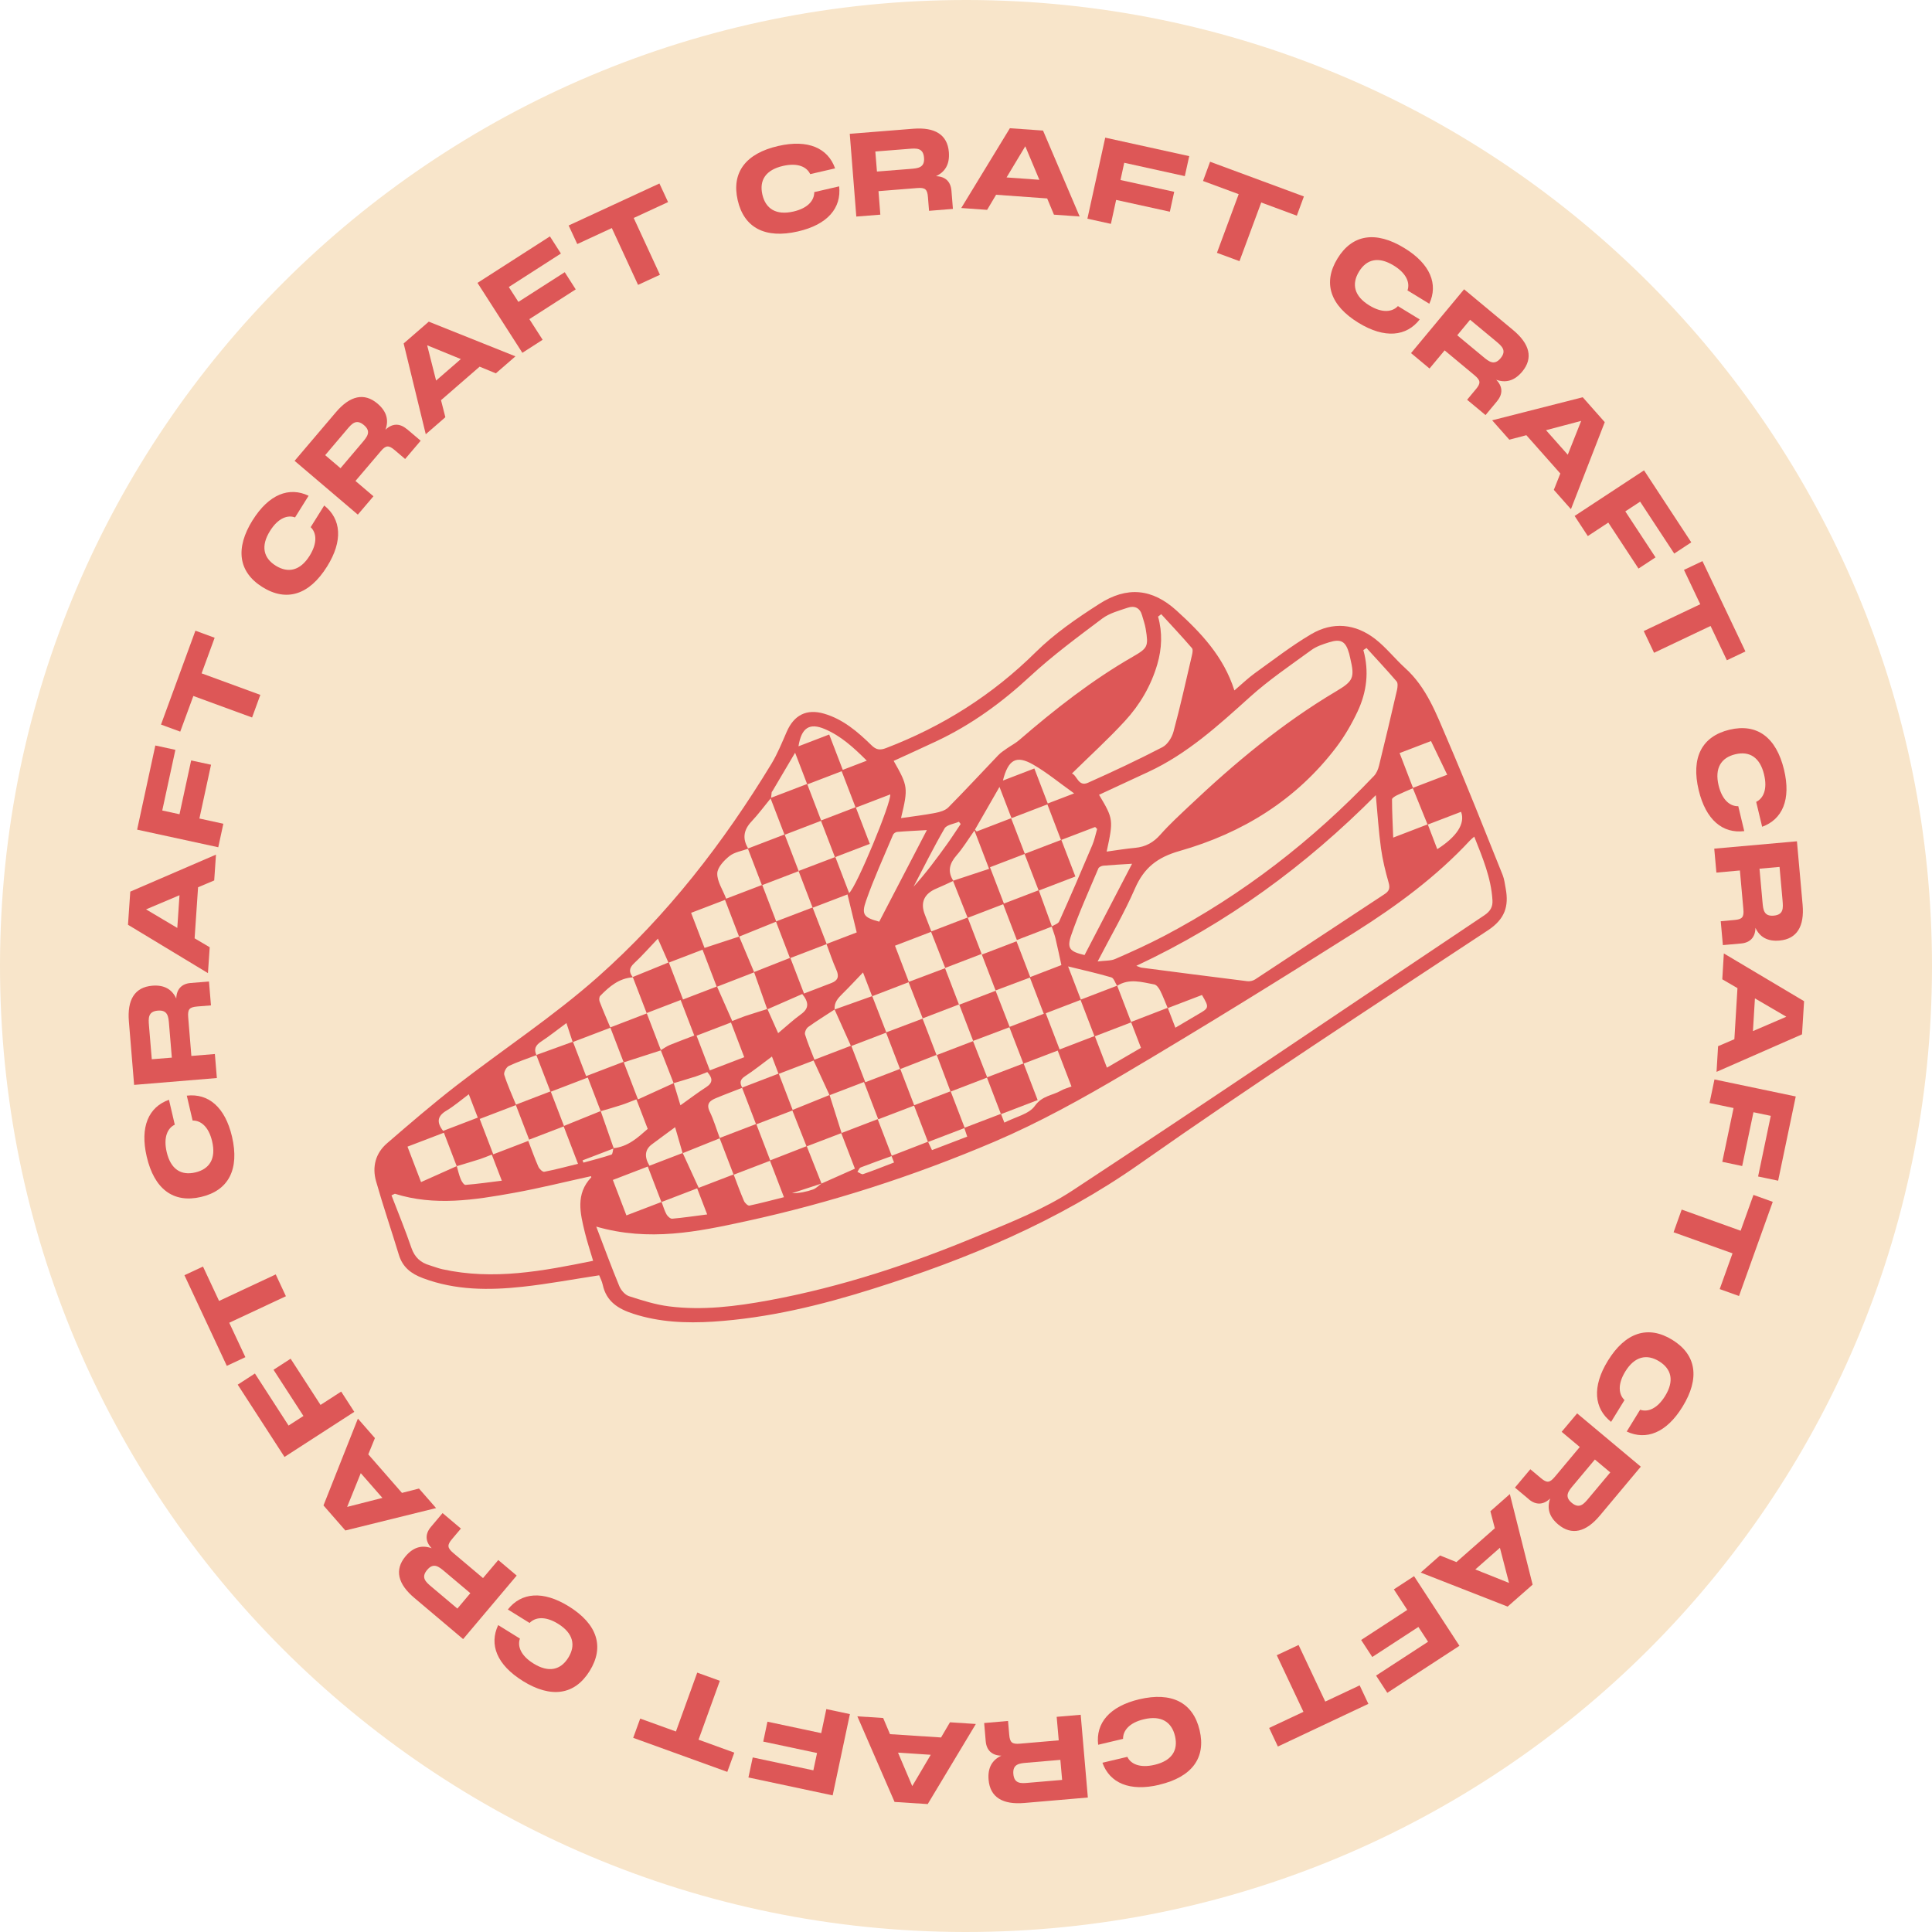 <svg viewBox="0 0 262.19 262.19" xmlns="http://www.w3.org/2000/svg" id="Layer_2">
  <defs>
    <style>
      .cls-1 {
        fill: #f8e5ca;
      }

      .cls-1, .cls-2 {
        stroke-width: 0px;
      }

      .cls-2 {
        fill: #dd5757;
      }
    </style>
  </defs>
  <g id="Layer_1-2">
    <g>
      <path d="M131.27,0C58.87-.1.1,58.51,0,130.92c-.1,72.4,58.51,131.17,130.91,131.27,72.4.1,131.18-58.51,131.28-130.91C262.28,58.87,203.67.1,131.27,0h0Z" class="cls-1"></path>
      <g>
        <path d="M190.58,33.66c3.54,2.16,4.62,4.91,3.39,7.56l-2.96-1.81c.35-1-.1-2.3-1.88-3.38-2.06-1.26-3.67-.86-4.7.83-1.04,1.7-.65,3.34,1.4,4.59,1.78,1.09,3.14.88,3.88.09l2.96,1.81c-1.8,2.32-4.75,2.63-8.29.47-3.87-2.36-4.89-5.44-2.87-8.74,2.01-3.29,5.21-3.78,9.07-1.42Z" class="cls-2"></path>
        <path d="M203.18,54.43l-1.58,1.9-2.5-2.08,1.19-1.43c.68-.81.66-1.19-.19-1.9l-4.05-3.37-2.05,2.46-2.51-2.09,7.2-8.66,6.65,5.53c2.26,1.88,2.76,3.81,1.24,5.64-1.06,1.27-2.24,1.56-3.53,1.11.87.88.94,1.91.13,2.88ZM199.5,43.4l-1.74,2.1,3.52,2.92c.76.63,1.49,1.24,2.36.2.88-1.06.15-1.66-.61-2.3l-3.52-2.92Z" class="cls-2"></path>
        <path d="M210.87,66.48l.88-2.22-4.61-5.2-2.31.61-2.33-2.63,12.29-3.13,2.99,3.38-4.59,11.81-2.32-2.62ZM209.81,58.38l2.95,3.33,1.82-4.59-4.77,1.26Z" class="cls-2"></path>
        <path d="M227.2,75.11l-4.62-7.03-2.01,1.32,4.1,6.24-2.31,1.52-4.1-6.24-2.78,1.83-1.79-2.73,9.42-6.19,6.41,9.77-2.32,1.53Z" class="cls-2"></path>
        <path d="M234.35,89.6l-2.21-4.65-7.67,3.64-1.4-2.95,7.67-3.64-2.21-4.66,2.51-1.19,5.83,12.26-2.51,1.19Z" class="cls-2"></path>
        <path d="M242.11,104.46c.97,4.04-.22,6.74-2.97,7.74l-.81-3.38c.96-.46,1.56-1.69,1.07-3.71-.56-2.35-1.99-3.21-3.9-2.75-1.93.46-2.83,1.89-2.27,4.23.49,2.03,1.59,2.85,2.67,2.82l.81,3.38c-2.92.36-5.21-1.51-6.18-5.55-1.06-4.41.41-7.3,4.17-8.21,3.75-.9,6.35,1.03,7.41,5.43Z" class="cls-2"></path>
        <path d="M236.28,128.04l-2.47.22-.29-3.24,1.86-.17c1.05-.09,1.31-.37,1.21-1.47l-.47-5.25-3.19.29-.29-3.25,11.22-1,.77,8.61c.26,2.92-.76,4.65-3.13,4.86-1.65.15-2.69-.49-3.27-1.72-.02,1.24-.69,2.01-1.95,2.12ZM241.5,117.65l-2.72.24.41,4.56c.09.99.17,1.93,1.52,1.81,1.37-.12,1.28-1.06,1.2-2.05l-.41-4.56Z" class="cls-2"></path>
        <path d="M233.18,141.97l2.19-.94.42-6.93-2.06-1.2.21-3.51,10.89,6.48-.28,4.5-11.6,5.09.21-3.5ZM238.16,135.49l-.27,4.44,4.53-1.95-4.26-2.49Z" class="cls-2"></path>
        <path d="M238.59,159.66l1.72-8.23-2.35-.49-1.53,7.3-2.7-.57,1.53-7.3-3.26-.68.67-3.2,11.03,2.31-2.39,11.43-2.72-.57Z" class="cls-2"></path>
        <path d="M233.38,174.94l1.74-4.85-8-2.86,1.1-3.08,8,2.87,1.74-4.86,2.62.94-4.58,12.78-2.62-.94Z" class="cls-2"></path>
        <path d="M228.33,190.91c-2.17,3.54-4.93,4.6-7.57,3.36l1.82-2.96c1,.36,2.3-.09,3.39-1.86,1.27-2.06.87-3.67-.81-4.71-1.69-1.04-3.34-.66-4.59,1.38-1.09,1.77-.89,3.14-.11,3.88l-1.82,2.96c-2.31-1.81-2.61-4.76-.44-8.29,2.37-3.86,5.46-4.87,8.75-2.84,3.28,2.02,3.76,5.22,1.38,9.08Z" class="cls-2"></path>
        <path d="M207.49,203.47l-1.9-1.59,2.09-2.49,1.43,1.2c.81.68,1.19.67,1.9-.18l3.38-4.04-2.46-2.06,2.1-2.5,8.64,7.23-5.55,6.63c-1.88,2.25-3.82,2.75-5.65,1.22-1.27-1.06-1.55-2.25-1.1-3.53-.89.86-1.91.93-2.88.12ZM218.53,199.82l-2.09-1.75-2.94,3.51c-.64.76-1.25,1.49-.21,2.36,1.05.88,1.66.16,2.3-.61l2.94-3.51Z" class="cls-2"></path>
        <path d="M195.44,211.1l2.21.89,5.21-4.59-.6-2.31,2.64-2.33,3.09,12.29-3.39,2.98-11.8-4.62,2.63-2.32ZM203.55,210.05l-3.34,2.94,4.58,1.83-1.24-4.78Z" class="cls-2"></path>
        <path d="M186.75,227.39l7.05-4.59-1.31-2.01-6.26,4.08-1.51-2.31,6.26-4.08-1.82-2.79,2.74-1.79,6.16,9.45-9.79,6.38-1.52-2.33Z" class="cls-2"></path>
        <path d="M172.23,234.5l4.66-2.19-3.62-7.68,2.96-1.39,3.62,7.68,4.67-2.2,1.18,2.51-12.28,5.79-1.18-2.51Z" class="cls-2"></path>
        <path d="M157.34,242.21c-4.04.96-6.74-.24-7.73-2.99l3.38-.8c.46.96,1.68,1.56,3.71,1.08,2.35-.56,3.21-1.98,2.76-3.9-.46-1.94-1.89-2.83-4.22-2.28-2.03.48-2.85,1.58-2.83,2.66l-3.38.8c-.35-2.92,1.53-5.21,5.57-6.17,4.41-1.04,7.31.43,8.2,4.2.89,3.75-1.05,6.35-5.46,7.39Z" class="cls-2"></path>
        <path d="M133.77,236.3l-.21-2.47,3.24-.28.16,1.86c.09,1.05.37,1.32,1.47,1.22l5.25-.45-.28-3.19,3.26-.28.97,11.23-8.62.74c-2.93.25-4.65-.77-4.85-3.15-.14-1.65.5-2.69,1.73-3.27-1.24-.02-2.01-.7-2.12-1.96ZM144.14,241.55l-.24-2.72-4.56.39c-.99.08-1.93.17-1.82,1.52.12,1.37,1.06,1.29,2.05,1.2l4.56-.39Z" class="cls-2"></path>
        <path d="M119.85,233.14l.93,2.2,6.93.45,1.21-2.06,3.51.23-6.53,10.87-4.5-.29-5.05-11.62,3.5.23ZM126.31,238.14l-4.44-.29,1.93,4.54,2.51-4.25Z" class="cls-2"></path>
        <path d="M102.15,238.5l8.23,1.75.5-2.35-7.3-1.55.57-2.7,7.3,1.55.69-3.26,3.2.68-2.34,11.03-11.43-2.43.58-2.72Z" class="cls-2"></path>
        <path d="M86.89,233.23l4.84,1.75,2.89-7.99,3.07,1.11-2.89,7.99,4.85,1.76-.95,2.61-12.77-4.62.95-2.61Z" class="cls-2"></path>
        <path d="M70.95,228.12c-3.53-2.19-4.59-4.94-3.34-7.58l2.95,1.83c-.36,1,.08,2.3,1.85,3.39,2.05,1.27,3.67.88,4.71-.79,1.05-1.69.67-3.33-1.37-4.6-1.77-1.1-3.13-.9-3.88-.12l-2.95-1.83c1.82-2.31,4.77-2.6,8.29-.41,3.85,2.39,4.85,5.48,2.81,8.76-2.03,3.27-5.23,3.74-9.08,1.35Z" class="cls-2"></path>
        <path d="M58.46,207.24l1.6-1.9,2.49,2.1-1.2,1.42c-.68.81-.67,1.19.17,1.9l4.03,3.4,2.07-2.45,2.5,2.11-7.27,8.62-6.61-5.58c-2.25-1.89-2.74-3.83-1.2-5.66,1.07-1.27,2.25-1.55,3.54-1.09-.86-.89-.92-1.92-.11-2.88ZM62.07,218.3l1.76-2.09-3.5-2.95c-.76-.64-1.49-1.25-2.36-.21-.89,1.05-.16,1.66.6,2.3l3.5,2.95Z" class="cls-2"></path>
        <path d="M50.88,195.16l-.9,2.21,4.57,5.23,2.31-.59,2.32,2.65-12.31,3.04-2.97-3.4,4.67-11.78,2.31,2.64ZM51.89,203.27l-2.93-3.35-1.85,4.58,4.78-1.22Z" class="cls-2"></path>
        <path d="M34.59,186.39l4.57,7.07,2.02-1.3-4.06-6.27,2.32-1.5,4.06,6.27,2.8-1.81,1.78,2.75-9.47,6.12-6.35-9.81,2.33-1.51Z" class="cls-2"></path>
        <path d="M27.55,171.89l2.18,4.66,7.69-3.6,1.38,2.96-7.69,3.6,2.19,4.67-2.52,1.18-5.75-12.3,2.52-1.18Z" class="cls-2"></path>
        <path d="M19.91,156.96c-.94-4.04.26-6.73,3.02-7.71l.79,3.38c-.96.45-1.57,1.68-1.1,3.71.55,2.35,1.96,3.22,3.88,2.77,1.94-.45,2.84-1.87,2.29-4.21-.47-2.03-1.57-2.86-2.65-2.83l-.79-3.38c2.92-.34,5.2,1.54,6.14,5.58,1.02,4.41-.46,7.3-4.22,8.17-3.75.87-6.34-1.07-7.36-5.48Z" class="cls-2"></path>
        <path d="M25.89,133.4l2.47-.2.27,3.24-1.86.15c-1.05.09-1.32.36-1.23,1.46l.43,5.25,3.19-.26.27,3.26-11.23.93-.71-8.62c-.24-2.93.79-4.64,3.17-4.84,1.65-.14,2.69.51,3.26,1.74.03-1.24.71-2.01,1.96-2.11ZM20.6,143.75l2.72-.22-.38-4.56c-.08-.99-.16-1.93-1.51-1.82-1.37.11-1.29,1.06-1.21,2.05l.38,4.56Z" class="cls-2"></path>
        <path d="M29.08,119.48l-2.2.93-.47,6.93,2.05,1.21-.24,3.51-10.85-6.56.31-4.5,11.63-5.02-.24,3.5ZM24.06,125.93l.3-4.44-4.54,1.92,4.24,2.52Z" class="cls-2"></path>
        <path d="M23.8,101.77l-1.78,8.22,2.34.51,1.58-7.3,2.7.58-1.58,7.3,3.25.71-.69,3.19-11.01-2.39,2.47-11.42,2.72.59Z" class="cls-2"></path>
        <path d="M29.13,86.55l-1.77,4.83,7.97,2.92-1.12,3.07-7.97-2.92-1.78,4.84-2.61-.96,4.67-12.74,2.61.96Z" class="cls-2"></path>
        <path d="M34.29,70.59c2.2-3.52,4.96-4.57,7.59-3.31l-1.84,2.94c-1-.37-2.3.07-3.4,1.84-1.28,2.05-.89,3.67.78,4.71,1.69,1.05,3.33.68,4.6-1.35,1.1-1.77.92-3.13.14-3.88l1.84-2.94c2.3,1.83,2.58,4.78.38,8.29-2.4,3.84-5.49,4.83-8.77,2.78-3.26-2.04-3.72-5.25-1.32-9.09Z" class="cls-2"></path>
        <path d="M55.2,58.21l1.89,1.6-2.11,2.48-1.42-1.21c-.81-.68-1.19-.68-1.9.17l-3.42,4.02,2.44,2.08-2.12,2.49-8.58-7.3,5.6-6.59c1.9-2.24,3.84-2.72,5.66-1.17,1.26,1.07,1.54,2.26,1.07,3.54.89-.86,1.92-.92,2.88-.1ZM44.13,61.77l2.08,1.77,2.96-3.49c.64-.76,1.26-1.48.22-2.36-1.05-.89-1.66-.17-2.3.59l-2.96,3.49Z" class="cls-2"></path>
        <path d="M67.3,50.67l-2.21-.91-5.24,4.55.59,2.31-2.66,2.31-3-12.32,3.41-2.96,11.76,4.71-2.65,2.3ZM59.18,51.65l3.36-2.92-4.57-1.87,1.21,4.78Z" class="cls-2"></path>
        <path d="M76.13,34.4l-7.08,4.55,1.3,2.02,6.29-4.03,1.49,2.33-6.29,4.04,1.8,2.8-2.75,1.77-6.09-9.49,9.83-6.31,1.5,2.34Z" class="cls-2"></path>
        <path d="M90.67,27.42l-4.67,2.16,3.56,7.71-2.97,1.37-3.56-7.71-4.69,2.17-1.17-2.52,12.32-5.7,1.17,2.52Z" class="cls-2"></path>
        <path d="M105.62,19.81c4.04-.93,6.74.29,7.71,3.04l-3.38.78c-.45-.97-1.67-1.58-3.7-1.11-2.35.54-3.23,1.95-2.79,3.88.44,1.94,1.87,2.84,4.2,2.31,2.03-.46,2.86-1.56,2.84-2.64l3.38-.78c.33,2.92-1.56,5.2-5.61,6.12-4.41,1.01-7.3-.48-8.16-4.25-.86-3.75,1.09-6.34,5.5-7.35Z" class="cls-2"></path>
        <path d="M129.12,25.88l.2,2.47-3.24.26-.15-1.86c-.08-1.05-.36-1.32-1.46-1.23l-5.25.42.25,3.19-3.26.26-.89-11.23,8.62-.69c2.93-.23,4.64.8,4.83,3.18.13,1.65-.51,2.68-1.75,3.26,1.24.03,2,.71,2.1,1.97ZM118.79,20.56l.22,2.72,4.56-.36c.99-.08,1.94-.15,1.83-1.51-.11-1.37-1.05-1.29-2.04-1.21l-4.56.36Z" class="cls-2"></path>
        <path d="M143.03,29.13l-.92-2.2-6.93-.5-1.22,2.05-3.51-.25,6.6-10.83,4.5.32,4.97,11.66-3.5-.25ZM136.61,24.08l4.44.32-1.91-4.55-2.54,4.23Z" class="cls-2"></path>
        <path d="M160.78,23.9l-8.21-1.81-.51,2.34,7.29,1.6-.59,2.7-7.29-1.6-.71,3.25-3.19-.7,2.42-11,11.4,2.51-.6,2.71Z" class="cls-2"></path>
        <path d="M175.99,29.27l-4.83-1.79-2.95,7.96-3.06-1.13,2.95-7.96-4.84-1.79.96-2.61,12.73,4.71-.96,2.61Z" class="cls-2"></path>
      </g>
      <g>
        <path d="M81.32,173.07c-3.56.54-6.95,1.18-10.36,1.55-4.57.5-9.14.5-13.56-1.16-1.6-.6-2.76-1.48-3.27-3.17-1.01-3.33-2.14-6.62-3.09-9.97-.56-1.96-.08-3.82,1.49-5.17,3.08-2.66,6.16-5.31,9.37-7.8,6.4-4.96,13.22-9.43,19.26-14.79,9.38-8.32,17.03-18.2,23.54-28.92.82-1.36,1.42-2.85,2.06-4.32.99-2.28,2.69-3.16,5.07-2.47,2.58.75,4.57,2.46,6.44,4.29.65.64,1.17.69,1.98.38,7.68-2.94,14.44-7.21,20.31-13.02,2.54-2.51,5.57-4.59,8.6-6.53,3.77-2.43,7.2-2.12,10.52.9,3.29,2.99,6.38,6.22,7.84,10.83,1.01-.86,1.84-1.67,2.77-2.34,2.52-1.81,4.98-3.72,7.64-5.29,2.96-1.75,6.03-1.43,8.73.67,1.47,1.15,2.65,2.67,4.04,3.93,2.92,2.64,4.23,6.23,5.71,9.67,2.62,6.09,5.04,12.27,7.52,18.42.23.58.29,1.22.41,1.84.44,2.39-.11,4.12-2.38,5.63-15.84,10.46-31.76,20.8-47.28,31.71-11.15,7.84-23.4,12.93-36.23,16.97-7.07,2.23-14.24,3.97-21.67,4.45-3.67.23-7.3.08-10.84-1.07-2.03-.66-3.65-1.65-4.14-3.92-.1-.48-.34-.93-.49-1.31ZM104.6,108.33c-.86,1.05-1.67,2.15-2.6,3.14-1.1,1.16-1.28,2.35-.45,3.7-.87.32-1.87.46-2.56,1.01-.74.59-1.63,1.54-1.65,2.35-.03,1.07.72,2.17,1.21,3.43l4.89-1.87c.64,1.66,1.27,3.32,1.91,4.98-1.68.68-3.37,1.36-5.05,2.04-.64-1.66-1.27-3.32-1.91-4.99l-4.6,1.76c.63,1.64,1.22,3.19,1.82,4.76,1.63-.54,3.16-1.04,4.7-1.54.68,1.62,1.36,3.23,2.04,4.85-1.69.66-3.38,1.32-5.08,1.97-.63-1.65-1.27-3.3-1.93-5.04-1.54.59-3.08,1.18-4.62,1.77-.46-1.05-.92-2.1-1.44-3.27-1.14,1.19-2.12,2.32-3.21,3.33-.71.66-.74,1.22-.18,1.92-1.88.12-3.2,1.25-4.43,2.51-.15.15-.17.55-.09.77.46,1.2.97,2.38,1.47,3.56-1.71.65-3.42,1.3-5.12,1.95-.27-.81-.54-1.63-.85-2.58-1.25.92-2.31,1.77-3.45,2.52-.74.49-1,1.02-.62,1.83-1.25.48-2.54.9-3.75,1.47-.34.16-.72.88-.62,1.2.44,1.4,1.06,2.74,1.61,4.1-1.63.63-3.26,1.25-4.94,1.89.61,1.59,1.2,3.14,1.84,4.8,1.59-.61,3.11-1.19,4.75-1.82.48,1.25.88,2.39,1.37,3.5.13.3.58.74.8.69,1.51-.29,2.99-.69,4.58-1.08-.71-1.85-1.34-3.49-1.96-5.12,1.68-.68,3.36-1.37,5.04-2.04.59,1.69,1.17,3.38,1.77,5.07l-4.23,1.62c.04.1.07.21.11.31,1.27-.35,2.56-.67,3.81-1.09.17-.06.18-.57.27-.87,1.96-.19,3.3-1.43,4.65-2.62-.52-1.34-.99-2.59-1.54-4.01-.71.27-1.35.55-2.01.76-.94.31-1.89.57-2.83.85-.58-1.51-1.16-3.02-1.75-4.57l-5.06,1.94c-.64-1.67-1.29-3.33-1.93-5,1.66-.6,3.31-1.2,4.97-1.8.59,1.55,1.18,3.09,1.79,4.67l5.07-1.94c-.62-1.63-1.21-3.15-1.79-4.67,1.58-.61,3.16-1.21,4.95-1.9-.7-1.84-1.3-3.39-1.9-4.94,1.63-.66,3.26-1.32,4.89-1.99.62,1.61,1.23,3.22,1.93,5.04l4.61-1.77c.67,1.51,1.33,3.02,2.07,4.69.61-.23,1.17-.47,1.75-.67,1-.33,2.01-.64,3.02-.96.47,1.05.93,2.09,1.46,3.28,1.1-.92,2.05-1.81,3.09-2.56,1.12-.8,1.09-1.62.18-2.75-1.56.68-3.16,1.38-4.75,2.08-.6-1.69-1.2-3.37-1.79-5.06,1.64-.65,3.28-1.29,4.92-1.94.61,1.59,1.22,3.18,1.86,4.85,1.32-.51,2.53-.96,3.73-1.43.88-.34,1.06-.89.66-1.78-.51-1.14-.9-2.34-1.34-3.51l4.1-1.57c-.45-1.86-.85-3.49-1.25-5.16l-4.73,1.81c-.64-1.66-1.28-3.32-1.91-4.99,1.66-.63,3.32-1.27,4.99-1.9l1.87,4.89c.98-.77,5.76-12.32,5.58-13.38-1.57.6-3.13,1.2-4.69,1.8-.62-1.62-1.24-3.23-1.9-4.95-1.56.6-3.12,1.2-4.67,1.79l-1.65-4.3c-1.15,1.94-2.1,3.55-3.05,5.17-.04.07-.12.13-.13.21-.04.27-.06.55-.09.82ZM193.76,111.87c.43,1.12.86,2.23,1.29,3.37,2.64-1.68,3.83-3.48,3.23-5.07l-4.54,1.74c-.67-1.66-1.35-3.32-2.02-4.98l4.68-1.79c-.76-1.57-1.48-3.07-2.2-4.57-1.45.55-2.76,1.06-4.26,1.63.63,1.64,1.22,3.2,1.83,4.76-.72.31-1.45.61-2.16.95-.27.13-.7.38-.7.57,0,1.71.1,3.41.16,5.19,1.76-.67,3.23-1.24,4.69-1.8ZM158.48,136.78l1.03,2.69c1.08-.64,2.05-1.22,3.03-1.79,1.57-.9,1.58-.93.58-2.65l-4.65,1.78c-.34-.8-.64-1.62-1.03-2.39-.17-.33-.48-.76-.78-.82-1.69-.31-3.41-.87-5.06.19-.26-.4-.44-1.05-.78-1.15-1.86-.55-3.76-.97-5.87-1.49.61,1.6,1.17,3.06,1.74,4.53l-4.77,1.83c.66,1.71,1.25,3.26,1.88,4.91,1.65-.63,3.21-1.23,4.77-1.83.53,1.39,1.07,2.79,1.65,4.3,1.61-.94,3.07-1.79,4.62-2.69-.48-1.25-.91-2.38-1.35-3.51,1.67-.64,3.33-1.29,5-1.93ZM113.26,137c-1.2.79-2.43,1.54-3.59,2.38-.26.19-.5.73-.42,1,.35,1.14.82,2.25,1.28,3.43l4.94-1.89c-.76-1.69-1.49-3.31-2.21-4.92,1.7-.61,3.41-1.21,5.11-1.82.64,1.65,1.28,3.3,1.92,4.95l-4.75,1.82c.67,1.76,1.26,3.3,1.89,4.92l4.74-1.82c.64,1.66,1.27,3.32,1.91,4.98-1.59.61-3.17,1.22-4.89,1.87-.67-1.75-1.26-3.3-1.94-5.06-1.64.63-3.15,1.21-4.67,1.79-.71-1.55-1.43-3.1-2.17-4.71-1.64.63-3.2,1.23-4.75,1.82l-.9-2.36c-1.31.97-2.44,1.89-3.66,2.68-.71.46-.72.93-.36,1.56-1.2.47-2.42.92-3.61,1.42-.79.33-1.32.76-.82,1.8.56,1.16.92,2.41,1.38,3.63-1.68.68-3.37,1.36-5.05,2.03-.33-1.13-.65-2.25-1.02-3.53-1.22.9-2.2,1.61-3.17,2.34q-1.4,1.06-.31,2.89l4.51-1.73c.71,1.55,1.43,3.1,2.17,4.73l4.74-1.82c.46,1.21.9,2.42,1.41,3.61.12.27.53.66.73.62,1.53-.32,3.03-.73,4.69-1.14l-1.91-4.98c1.67-.65,3.34-1.3,5-1.95.67,1.69,1.34,3.39,2.01,5.08-1.34.44-2.67.87-4.01,1.31,1.01,0,1.96-.19,2.86-.51.42-.15.76-.53,1.14-.8,1.5-.67,3-1.34,4.54-2.02-.62-1.62-1.21-3.16-1.85-4.82-1.61.62-3.16,1.21-4.71,1.8-.65-1.64-1.3-3.29-1.95-4.93,1.69-.68,3.38-1.37,5.07-2.05.53,1.68,1.06,3.35,1.63,5.16l4.9-1.88c.67,1.74,1.29,3.37,1.92,5-1.41.51-2.83,1.01-4.22,1.55-.2.08-.3.39-.45.6.26.11.58.38.77.31,1.4-.48,2.78-1.04,4.2-1.58l-.35-.9c1.65-.64,3.31-1.28,4.96-1.92.17.37.34.73.54,1.14,1.65-.63,3.21-1.23,4.78-1.83-.16-.48-.28-.84-.4-1.19,1.66-.63,3.32-1.27,4.98-1.9l.46,1.19c1.51-.78,3.35-1.15,4.14-2.27.99-1.4,2.39-1.4,3.56-2.08.42-.24.91-.36,1.41-.55-.65-1.71-1.26-3.28-1.87-4.88-1.61.62-3.13,1.2-4.65,1.78-.64-1.66-1.28-3.32-1.92-4.98l4.68-1.79c-.68-1.76-1.29-3.36-1.9-4.96,1.55-.59,3.1-1.19,4.29-1.65-.28-1.28-.52-2.45-.8-3.62-.13-.55-.35-1.08-.52-1.62.35-.22.88-.37,1.02-.68,1.54-3.43,3.03-6.88,4.49-10.35.3-.7.44-1.46.66-2.2-.09-.09-.18-.18-.27-.27l-4.63,1.77-1.85-4.84c-1.61.62-3.16,1.21-4.87,1.87-.55-1.44-1.05-2.74-1.63-4.24-1.2,2.09-2.26,3.94-3.33,5.8.08.08.15.17.23.25l4.68-1.8c.66,1.72,1.26,3.28,1.86,4.84l-4.73,1.81,1.89,4.93,4.73-1.81c.6,1.64,1.19,3.28,1.79,4.93l-4.76,1.83-.89-2.32-.97-2.54c-1.72.66-3.27,1.25-4.82,1.85-.67-1.68-1.33-3.35-1.99-5.03,1.63-.54,3.26-1.08,4.9-1.62-.69-1.81-1.28-3.35-1.99-5.2-.89,1.26-1.57,2.39-2.42,3.36-.97,1.11-1.26,2.19-.44,3.47-.76.35-1.5.71-2.27,1.03-1.68.7-2.24,1.89-1.61,3.52.3.78.61,1.56.91,2.35l-4.95,1.9c.67,1.75,1.28,3.35,1.89,4.94-1.66.64-3.33,1.28-4.99,1.92-.4-1.03-.79-2.07-1.24-3.23-.97,1.01-1.84,1.96-2.76,2.86-.62.61-1.18,1.21-1.09,2.16ZM91.43,146.99c.29.96.58,1.93.91,3.01,1.31-.93,2.37-1.74,3.49-2.46.96-.62.88-1.24.16-2.05-.54.21-1.03.42-1.55.59-1,.32-2.01.61-3.02.92-.58-1.49-1.16-2.98-1.75-4.48.41-.24.8-.53,1.24-.71,1.1-.45,2.22-.86,3.31-1.28l-1.85-4.82-4.61,1.77c.66,1.73,1.3,3.4,1.94,5.06-1.68.54-3.36,1.09-5.05,1.63.68,1.78,1.27,3.32,1.93,5.03,1.68-.77,3.26-1.49,4.85-2.21ZM61.99,158.25c.17.6.3,1.21.54,1.78.12.31.44.79.64.77,1.63-.13,3.25-.36,4.93-.57-.5-1.31-.91-2.38-1.36-3.54-.59.23-1.09.44-1.6.61-1.05.34-2.11.64-3.16.96-.58-1.51-1.16-3.02-1.74-4.54l-4.94,1.89c.62,1.62,1.2,3.12,1.84,4.81,1.67-.75,3.26-1.46,4.85-2.17ZM80.92,166.47c1.1,2.88,2.06,5.5,3.13,8.08.23.55.78,1.18,1.31,1.35,1.79.58,3.61,1.16,5.46,1.39,4.54.57,9.05,0,13.52-.82,9.84-1.82,19.29-4.94,28.49-8.79,4.33-1.81,8.8-3.55,12.69-6.1,18.73-12.31,37.27-24.9,55.91-37.36.82-.55,1.17-1.15,1.11-2.06-.18-3.02-1.33-5.75-2.47-8.62-.28.25-.45.37-.58.52-4.55,4.9-9.9,8.84-15.5,12.38-10.36,6.55-20.78,13-31.33,19.24-5.74,3.39-11.62,6.66-17.74,9.27-10.87,4.63-22.12,8.27-33.68,10.78-6.56,1.43-13.16,2.8-20.33.73ZM185.45,87.94c-.14.09-.29.19-.43.28.81,2.89.46,5.69-.78,8.33-.8,1.7-1.76,3.36-2.89,4.85-5.43,7.16-12.75,11.66-21.25,14.08-3.06.87-4.85,2.29-6.08,5.11-1.42,3.26-3.22,6.34-5.06,9.89,1.02-.13,1.78-.07,2.39-.34,2.23-.97,4.45-1.98,6.61-3.11,10.72-5.64,20.16-12.97,28.5-21.73.35-.36.57-.91.69-1.41.84-3.42,1.65-6.84,2.44-10.27.08-.37.14-.91-.06-1.15-1.32-1.54-2.71-3.02-4.08-4.53ZM154.21,131.07c.4.14.54.23.7.25,4.79.62,9.58,1.25,14.37,1.84.34.04.77-.06,1.06-.25,5.86-3.85,11.7-7.72,17.56-11.57.63-.41.76-.81.55-1.56-.44-1.53-.82-3.09-1.04-4.67-.32-2.35-.47-4.72-.7-7.2-9.49,9.55-20.15,17.38-32.5,23.16ZM150.18,115.57c1.39-.19,2.63-.4,3.87-.51,1.42-.13,2.49-.73,3.44-1.81,1.22-1.38,2.59-2.63,3.93-3.9,6.14-5.81,12.61-11.2,19.9-15.53,2.34-1.39,2.55-1.84,1.92-4.49-.05-.2-.09-.41-.14-.61-.47-1.68-1.1-2.07-2.74-1.55-.84.26-1.72.55-2.41,1.06-2.84,2.07-5.78,4.06-8.38,6.41-4.25,3.83-8.46,7.67-13.72,10.11-2.23,1.04-4.47,2.07-6.7,3.11,1.95,3.27,1.97,3.4,1.03,7.72ZM122.31,111.02c1.59-.23,3.12-.41,4.62-.7.63-.12,1.36-.33,1.78-.76,2.3-2.32,4.51-4.72,6.77-7.08.34-.36.78-.63,1.18-.92.55-.38,1.15-.69,1.65-1.12,4.84-4.18,9.85-8.11,15.41-11.31,2.05-1.18,2.16-1.4,1.76-3.8-.1-.62-.32-1.21-.49-1.82-.28-1.02-1.02-1.35-1.94-1.04-1.19.4-2.48.74-3.46,1.47-3.35,2.52-6.74,5.02-9.81,7.86-3.83,3.55-7.97,6.56-12.68,8.78-1.93.91-3.88,1.79-5.82,2.68,1.95,3.43,1.98,3.66,1,7.75ZM53.57,162.01c-.15.07-.3.14-.44.21.91,2.37,1.88,4.72,2.7,7.12.44,1.29,1.25,2.02,2.5,2.38.56.17,1.11.39,1.68.52,6.91,1.53,13.65.26,20.48-1.14-.4-1.36-.81-2.59-1.12-3.85-.63-2.59-1.29-5.2.87-7.48.02-.03-.04-.13-.04-.15-3.49.76-6.95,1.63-10.45,2.26-5.37.97-10.77,1.82-16.17.12ZM157.58,83.36c-.14.11-.28.21-.42.32.61,2.17.52,4.33-.1,6.46-.85,2.92-2.37,5.51-4.4,7.71-2.26,2.46-4.74,4.71-7.19,7.12.69.24.87,1.84,2.17,1.26,3.41-1.52,6.79-3.11,10.11-4.83.7-.36,1.3-1.33,1.51-2.13.92-3.4,1.68-6.84,2.48-10.27.08-.34.19-.84.02-1.04-1.35-1.57-2.77-3.08-4.17-4.61ZM125.77,112.65c-1.46.09-2.75.14-4.03.25-.2.02-.48.21-.55.4-1.25,2.97-2.6,5.91-3.66,8.95-.66,1.89-.28,2.27,1.79,2.83,2.13-4.09,4.26-8.2,6.46-12.42ZM147.19,129.6c2.12-4.08,4.26-8.19,6.44-12.38-1.4.09-2.65.15-3.89.26-.24.02-.6.18-.68.37-1.27,3.01-2.63,5.99-3.69,9.07-.62,1.8-.17,2.23,1.82,2.69ZM89.78,163.11c.24.62.39,1.19.67,1.69.15.27.53.61.77.59,1.56-.14,3.11-.37,4.75-.58-.48-1.25-.89-2.33-1.36-3.54l-4.85,1.86c-.65-1.7-1.26-3.28-1.85-4.82l-4.74,1.82c.63,1.64,1.22,3.19,1.84,4.81l4.76-1.82ZM99.2,138.76c-1.64.63-3.15,1.21-4.67,1.79.62,1.62,1.21,3.16,1.8,4.71,1.6-.61,3.11-1.19,4.67-1.79-.61-1.59-1.19-3.11-1.8-4.71ZM136.1,105.93l4.27-1.64c.63,1.65,1.22,3.19,1.82,4.75l3.58-1.37c-2.02-1.44-3.7-2.84-5.56-3.91-2.29-1.31-3.38-.7-4.11,2.18ZM114.37,104.48l3.26-1.25c-1.78-1.78-3.51-3.36-5.7-4.29-2.07-.88-3.17-.19-3.57,2.34l4.17-1.6,1.84,4.79ZM60.14,153.47c1.61-.62,3.18-1.22,4.7-1.8-.42-1.09-.79-2.07-1.22-3.17-1.07.8-1.99,1.6-3.01,2.21-1.28.75-1.38,1.6-.47,2.77ZM130.37,111.82c-.08-.1-.16-.2-.24-.3-.66.29-1.64.4-1.94.9-1.5,2.58-2.82,5.26-4.21,7.91,1.68-1.84,3.14-3.82,4.57-5.81.63-.88,1.21-1.79,1.82-2.69Z" class="cls-2"></path>
        <path d="M130.93,153.07c-1.66.64-3.32,1.27-4.99,1.91-.64-1.66-1.27-3.32-1.91-4.98,1.66-.64,3.32-1.27,4.98-1.91.64,1.66,1.28,3.32,1.91,4.98Z" class="cls-2"></path>
        <path d="M69.99,149.92c1.58-.61,3.16-1.21,4.74-1.82.61,1.58,1.21,3.16,1.82,4.74-1.55.59-3.09,1.18-4.74,1.82-.61-1.59-1.21-3.17-1.82-4.74Z" class="cls-2"></path>
        <path d="M126.34,126.42c1.66-.64,3.32-1.27,4.98-1.91.62,1.63,1.25,3.25,1.93,5.03,1.6-.61,3.13-1.2,4.7-1.8.66,1.73,1.27,3.32,1.88,4.9-1.58.59-3.16,1.19-4.74,1.78,0,0,.03.02.03.02-.62-1.62-1.24-3.23-1.91-4.98-1.87.72-3.42,1.31-4.98,1.91h.05c-.65-1.64-1.3-3.29-1.94-4.95Z" class="cls-2"></path>
        <path d="M140.96,120.86c-.64-1.66-1.28-3.32-1.92-4.98,1.66-.64,3.32-1.27,4.99-1.91.62,1.63,1.25,3.26,1.91,4.98l-4.98,1.91Z" class="cls-2"></path>
        <path d="M111.39,111.36c1.58-.61,3.16-1.21,4.74-1.82l1.91,4.98-4.73,1.81c-.64-1.66-1.27-3.32-1.91-4.98Z" class="cls-2"></path>
        <path d="M133.93,146.21l4.98-1.9c.61,1.59,1.22,3.17,1.91,4.98l-4.98,1.91c-.64-1.66-1.27-3.32-1.91-4.98Z" class="cls-2"></path>
        <path d="M110.27,123.14c.64,1.66,1.28,3.32,1.92,4.98-1.66.64-3.32,1.27-4.98,1.91-.64-1.66-1.27-3.32-1.91-4.98,1.66-.63,3.32-1.27,4.98-1.9Z" class="cls-2"></path>
        <path d="M132.04,141.26c.65,1.66,1.3,3.31,1.94,4.97-1.66.64-3.32,1.27-4.98,1.91-.63-1.66-1.25-3.33-1.88-4.99l-.02.04c1.66-.64,3.32-1.27,4.98-1.91l-.04-.02Z" class="cls-2"></path>
        <path d="M122.15,145.09c-.64-1.66-1.27-3.32-1.91-4.98,1.66-.63,3.33-1.25,4.99-1.88l-.04-.02c.64,1.66,1.27,3.32,1.91,4.98l.02-.04-4.97,1.94Z" class="cls-2"></path>
        <path d="M123.29,133.26c1.67-.63,3.33-1.25,5-1.88,0,0-.05-.01-.05-.01.64,1.66,1.27,3.32,1.91,4.98l.02-.05c-1.66.64-3.32,1.27-4.98,1.91l.04.02c-.65-1.66-1.29-3.31-1.94-4.97Z" class="cls-2"></path>
        <path d="M104.54,157.51c-1.66.64-3.32,1.27-4.98,1.91-.64-1.66-1.27-3.32-1.91-4.98,1.66-.64,3.32-1.27,4.98-1.91.64,1.66,1.27,3.32,1.91,4.98Z" class="cls-2"></path>
        <path d="M100.7,147.6c1.66-.64,3.32-1.27,4.98-1.91.64,1.66,1.27,3.32,1.91,4.99-1.66.64-3.32,1.27-4.98,1.91-.64-1.66-1.27-3.32-1.91-4.98Z" class="cls-2"></path>
        <path d="M135.1,134.42c.64,1.66,1.29,3.31,1.93,4.97-1.66.63-3.33,1.25-4.99,1.88,0,0,.04.02.04.02-.64-1.66-1.27-3.32-1.91-4.98l-.02.05c1.66-.64,3.32-1.27,4.98-1.91l-.03-.02Z" class="cls-2"></path>
        <path d="M101.5,115.15c1.66-.64,3.32-1.27,4.98-1.91.64,1.66,1.27,3.32,1.91,4.98-1.66.64-3.32,1.27-4.99,1.91-.64-1.66-1.27-3.32-1.91-4.98Z" class="cls-2"></path>
        <path d="M104.55,108.3c1.66-.64,3.32-1.27,4.99-1.91.64,1.66,1.27,3.32,1.91,4.99-1.66.64-3.32,1.27-4.98,1.91-.64-1.66-1.27-3.32-1.91-4.98Z" class="cls-2"></path>
        <path d="M146.63,135.67l4.98-1.91c.64,1.66,1.28,3.32,1.91,4.98-1.66.64-3.32,1.27-4.98,1.91-.64-1.66-1.27-3.32-1.91-4.98Z" class="cls-2"></path>
      </g>
    </g>
  </g>
</svg>